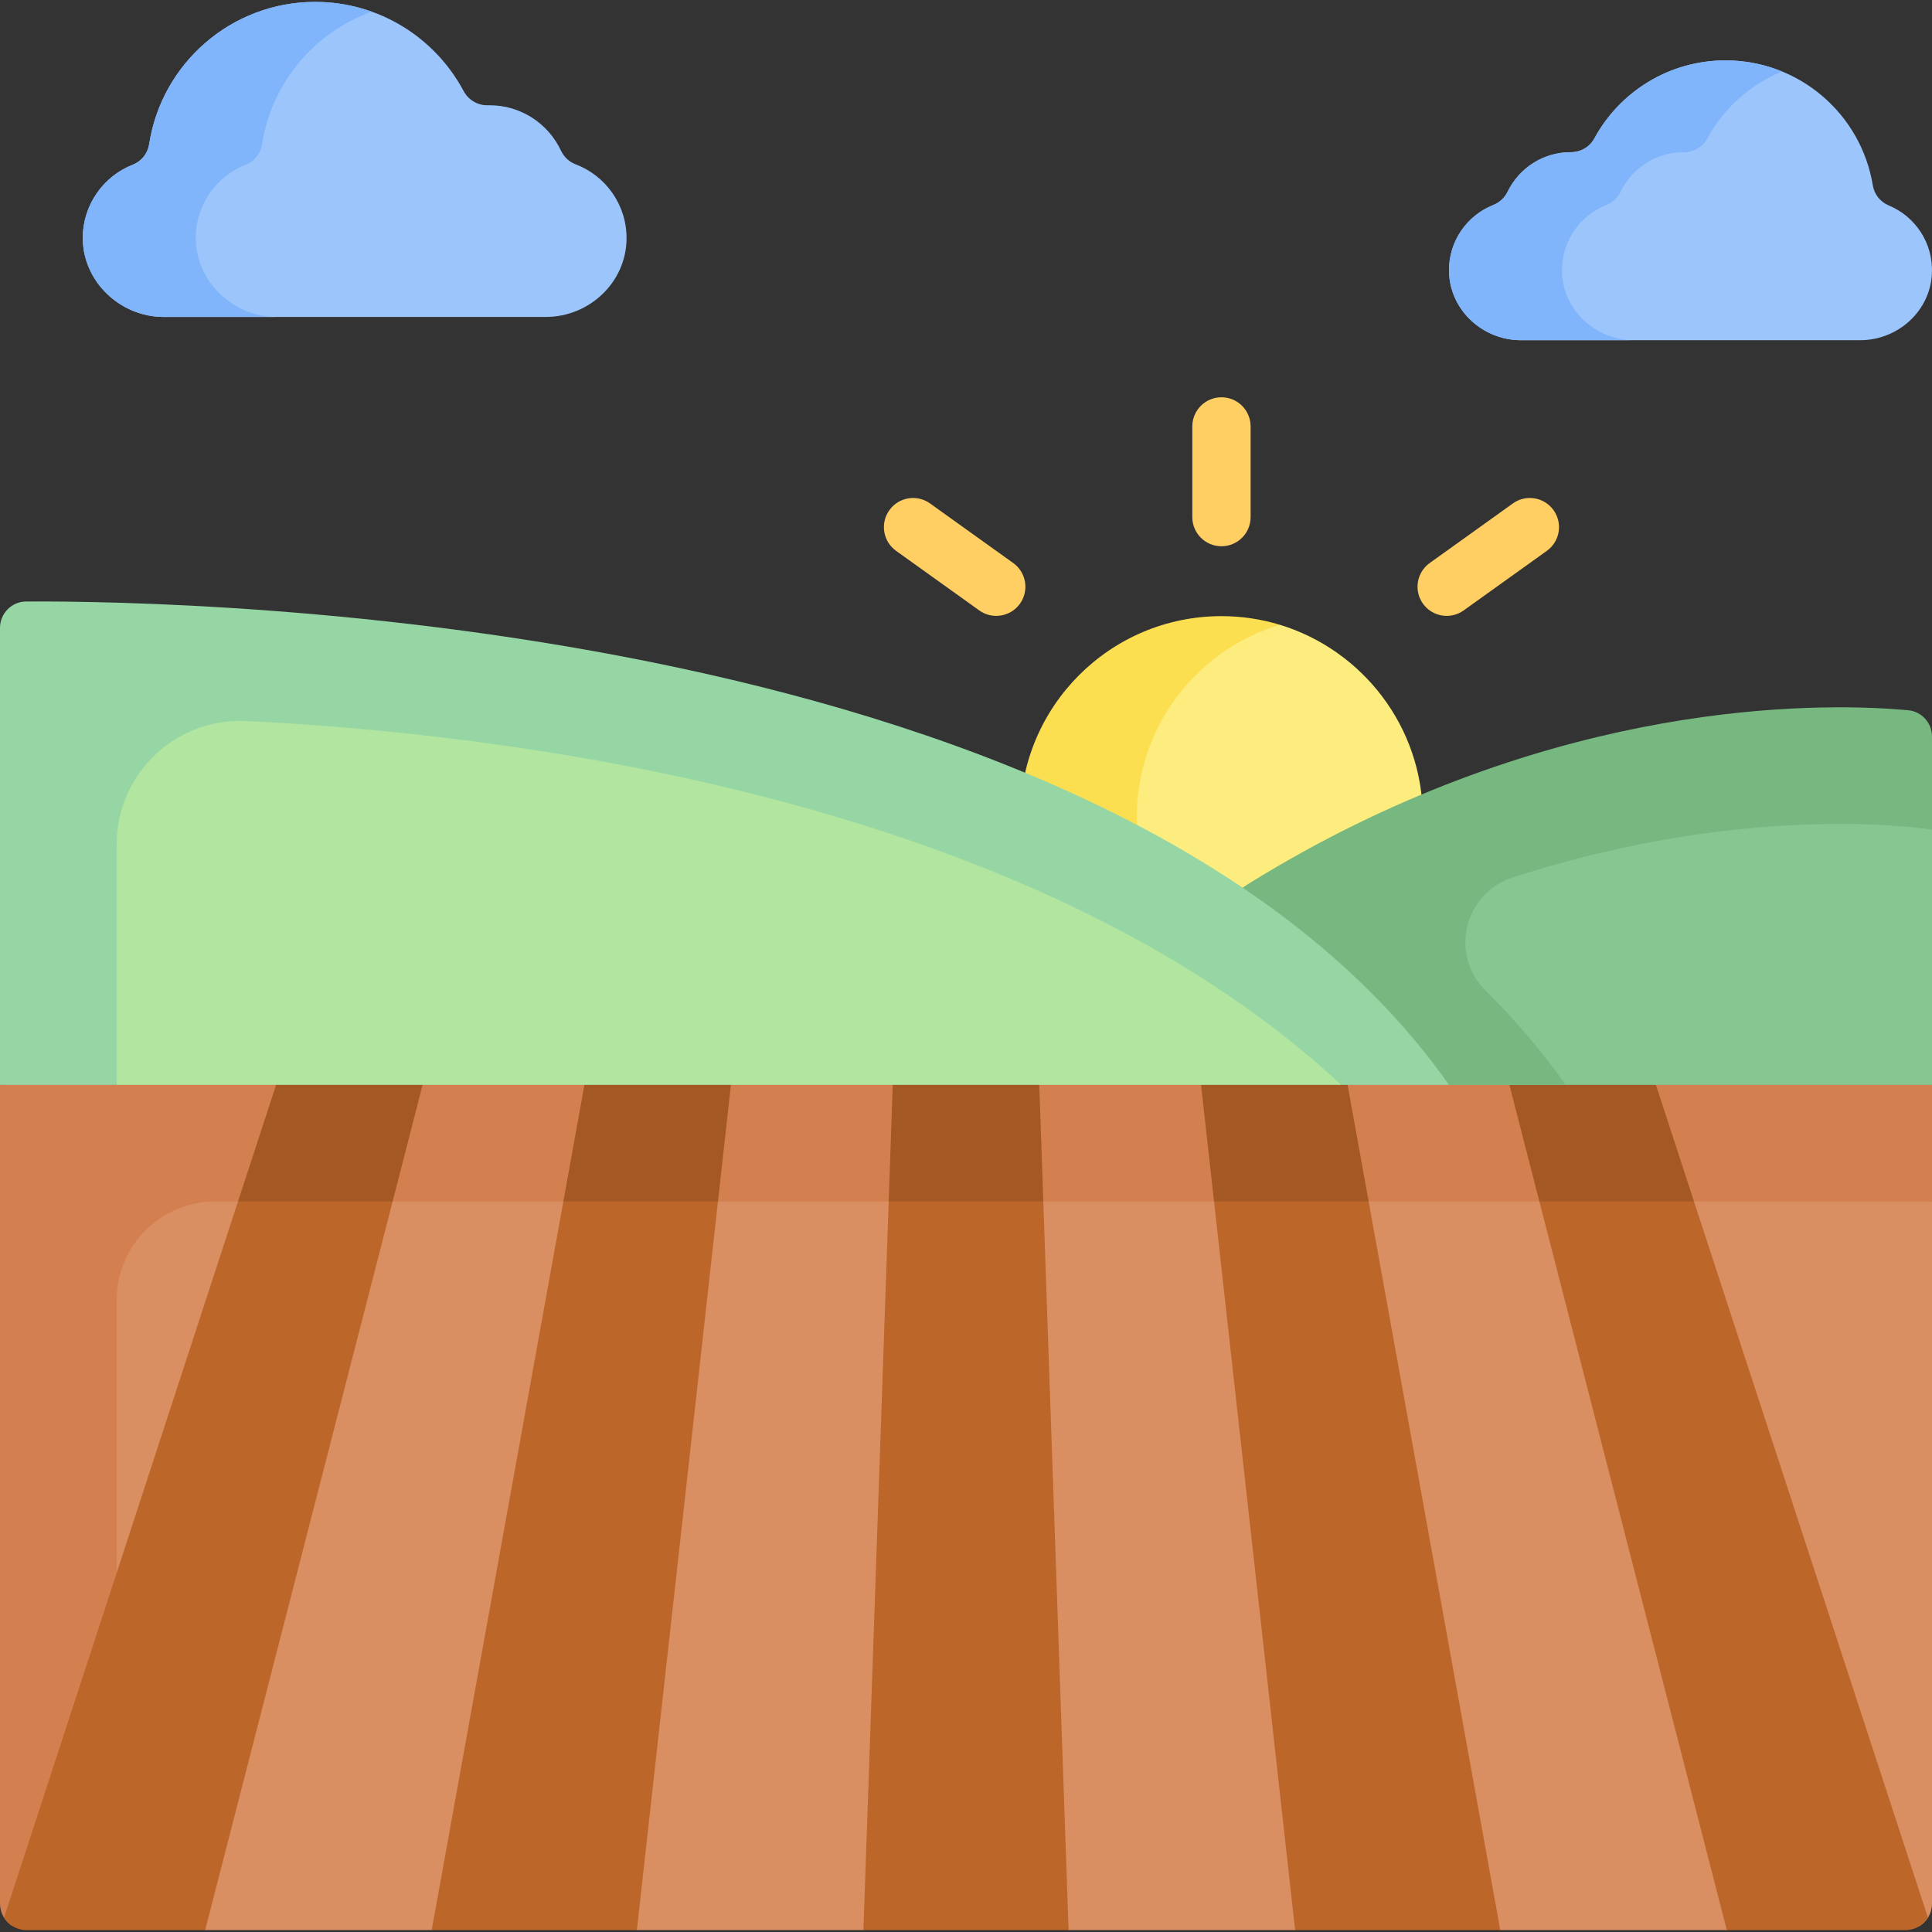 <svg id="Capa_1" enable-background="new 0 0 512 512" height="512" viewBox="0 0 512 512" width="512" xmlns="http://www.w3.org/2000/svg"><rect x="0" y="0" width="512" height="512" fill="#333333" stroke="none"/><g><path d="m34.961 262.179-25.625 15.843-5.872 169.612 6.558 46.941 17.204 5.609 27.146 11.313h60.035l30.389-10.153 23.982 10.153h60.035l27.187-9.561 27.186 9.561h60.035l25.941-10.399 28.43 10.399h60.035l26.289-8.444 24.702 7.427c2.024-1.227 3.381-3.444 3.381-5.983v-186.095l-38.469-56.223z" fill="#d98f61"/><path d="m34.961 262.179-34.961 25.318v217c0 2.383 1.193 4.484 3.012 5.749l24.214-10.062 3.68 1.533v-157.178c0-14.435 11.702-26.136 26.136-26.136h454.958v-30.906l-38.469-25.318z" fill="#d37f50"/><g fill="#bd6629"><path d="m510.926 508.21-62-189.808-28.774-22.403-12.202 22.403 49.677 193.095h47.373c2.5 0 4.688-1.315 5.926-3.287z"/><path d="m91.661 296.333-28.588 22.069-62 189.808c1.238 1.972 3.426 3.287 5.926 3.287h47.372l49.677-193.095z"/><path d="m283.186 511.497h-54.372l6.698-193.095 22.22-22.556 18.756 22.556z"/><path d="m397.593 511.497h-54.372l-21.489-193.095 16.615-21.419 24.36 21.419z"/><path d="m168.779 511.497h-54.372l35-193.726 25.148-27.48 15.713 28.111z"/></g><path d="m104.049 318.402 7.951-30.905-12.066-25.318-26.765 25.318-10.096 30.905z" fill="#a45924"/><path d="m190.268 318.402 3.44-30.905-18.068-25.318h-.001l-20.763 25.318-5.583 30.905z" fill="#a45924"/><path d="m276.488 318.402-1.072-30.905-19.416-25.318-19.416 25.318-1.072 30.905z" fill="#a45924"/><path d="m357.124 287.497-24.852-25.318-13.98 25.318 3.44 30.905h40.975z" fill="#a45924"/><path d="m438.831 287.497-24.555-25.318-14.276 25.318 7.951 30.905h40.976z" fill="#a45924"/><g><path d="m377.053 216.635c0 29.466-23.887 53.353-53.353 53.353s-42.146-23.887-42.146-53.353 12.392-51.335 41.858-51.335c5.42 0 15.741.263 15.741.263 21.866 6.666 37.9 27.026 37.9 51.072z" fill="#fced7e"/></g><path d="m301.253 216.635c0-24.091 15.971-44.445 37.9-51.071-4.892-1.478-10.078-2.281-15.453-2.281-29.466 0-53.353 23.887-53.353 53.353s23.887 53.353 53.353 53.353c5.375 0 10.56-.803 15.453-2.281-21.929-6.628-37.9-26.982-37.9-51.073z" fill="#fcdf51"/><path d="m512 219.876-7.998-24.488c-21.314-1.96-87.822-7.468-168.213 42.083-22.132 13.642-17.496 28.635-17.496 28.635l65.707 21.391h128z" fill="#85c691"/><path d="m345.196 225.814c-4.185 2.351-8.128 4.572-13.603 7.946-22.132 13.642-13.301 32.345-13.301 32.345l7.821 2.546 57.887 18.846h30.906c-6.293-8.946-13.414-17.265-21.226-25.005-9.614-9.526-5.659-25.811 7.22-29.972 63.893-20.642 111.1-12.644 111.1-12.644v-24.703c0-3.609-2.742-6.626-6.336-6.957-20.117-1.847-85.642-3.765-160.468 37.598z" fill="#77b780"/><g><g><path d="m152.531 43.541c-1.716-.649-3.085-1.957-3.865-3.618-3.336-7.108-10.557-12.031-18.928-12.031-.155 0-.309.002-.464.005-2.694.06-5.152-1.406-6.42-3.784-7.49-14.048-22.286-23.61-39.318-23.61-22.272 0-40.723 16.351-44.008 37.703-.375 2.435-1.989 4.516-4.284 5.412-7.774 3.032-13.288 10.58-13.309 19.424-.027 11.526 9.897 20.951 21.423 20.951h101.263c11.556 0 21.316-9.156 21.419-20.712.08-9.022-5.558-16.734-13.509-19.74z" fill="#9cc6fb"/></g></g><path d="m51.876 63.042c.02-8.843 5.534-16.392 13.309-19.424 2.295-.895 3.91-2.977 4.284-5.412 2.512-16.317 13.884-29.704 29.045-35.115-4.681-1.672-9.722-2.588-14.977-2.588-22.272 0-40.723 16.351-44.008 37.703-.375 2.435-1.989 4.516-4.284 5.412-7.775 3.032-13.289 10.581-13.31 19.424-.026 11.526 9.897 20.951 21.423 20.951h29.941c-11.526-.001-21.449-9.425-21.423-20.951z" fill="#80b4fb"/><g><g><path d="m395.744 54.326c1.679-.664 3.015-1.937 3.806-3.559 3.013-6.181 9.356-10.44 16.695-10.44h.045c2.592.006 4.973-1.337 6.209-3.615 6.695-12.336 19.761-20.712 34.784-20.712 19.652 0 35.955 14.332 39.03 33.114.392 2.392 1.978 4.397 4.218 5.324 7.007 2.901 11.853 9.965 11.445 18.111-.499 9.955-9.057 17.61-19.024 17.61h-89.871c-10.293 0-19.016-8.154-19.081-18.447-.049-7.896 4.832-14.653 11.744-17.386z" fill="#9cc6fb"/></g></g><path d="m413.941 71.712c-.049-7.895 4.831-14.653 11.743-17.385 1.679-.663 3.015-1.937 3.806-3.559 3.013-6.181 9.356-10.44 16.695-10.44h.045c2.592.006 4.973-1.337 6.209-3.615 4.336-7.988 11.351-14.297 19.83-17.765-4.623-1.896-9.68-2.948-14.986-2.948-15.023 0-28.089 8.376-34.784 20.713-1.236 2.278-3.617 3.621-6.209 3.615-.015 0-.03 0-.045 0-7.339 0-13.681 4.259-16.695 10.44-.791 1.623-2.128 2.896-3.806 3.559-6.912 2.732-11.793 9.49-11.743 17.385.064 10.292 8.788 18.447 19.081 18.447h29.941c-10.294 0-19.017-8.155-19.082-18.447z" fill="#80b4fb"/><path d="m18.602 173.644c44.446-.237 249.675-10.063 336.838 113.853h-324.534l-23.801-110.525c0-3.845 7.652-3.308 11.497-3.328z" fill="#b2e59f"/><path d="m65.201 191.079c65.005 3.12 207.073 18.993 290.239 96.418h28.56c-87.164-123.916-332.608-128.333-377.054-128.096-3.845.02-6.946 3.141-6.946 6.986v121.11h30.906v-63.708c0-18.697 15.62-33.607 34.295-32.71z" fill="#95d6a4"/><g fill="#ffcf64"><path d="m323.7 105.28c-4.267 0-7.726 3.459-7.726 7.726v24.028c0 4.268 3.459 7.726 7.726 7.726s7.726-3.459 7.726-7.726v-24.028c.001-4.268-3.459-7.726-7.726-7.726z"/><path d="m411.708 135.201c-2.486-3.47-7.311-4.27-10.781-1.782l-22.041 15.789c-3.469 2.485-4.267 7.311-1.782 10.78 2.482 3.465 7.308 4.271 10.781 1.782l22.041-15.789c3.47-2.485 4.267-7.311 1.782-10.78z"/><path d="m268.514 149.208-22.041-15.789c-3.469-2.486-8.296-1.688-10.781 1.782-2.485 3.469-1.687 8.295 1.782 10.78l22.041 15.789c3.49 2.501 8.311 1.667 10.781-1.782 2.485-3.469 1.687-8.295-1.782-10.78z"/></g></g></svg>